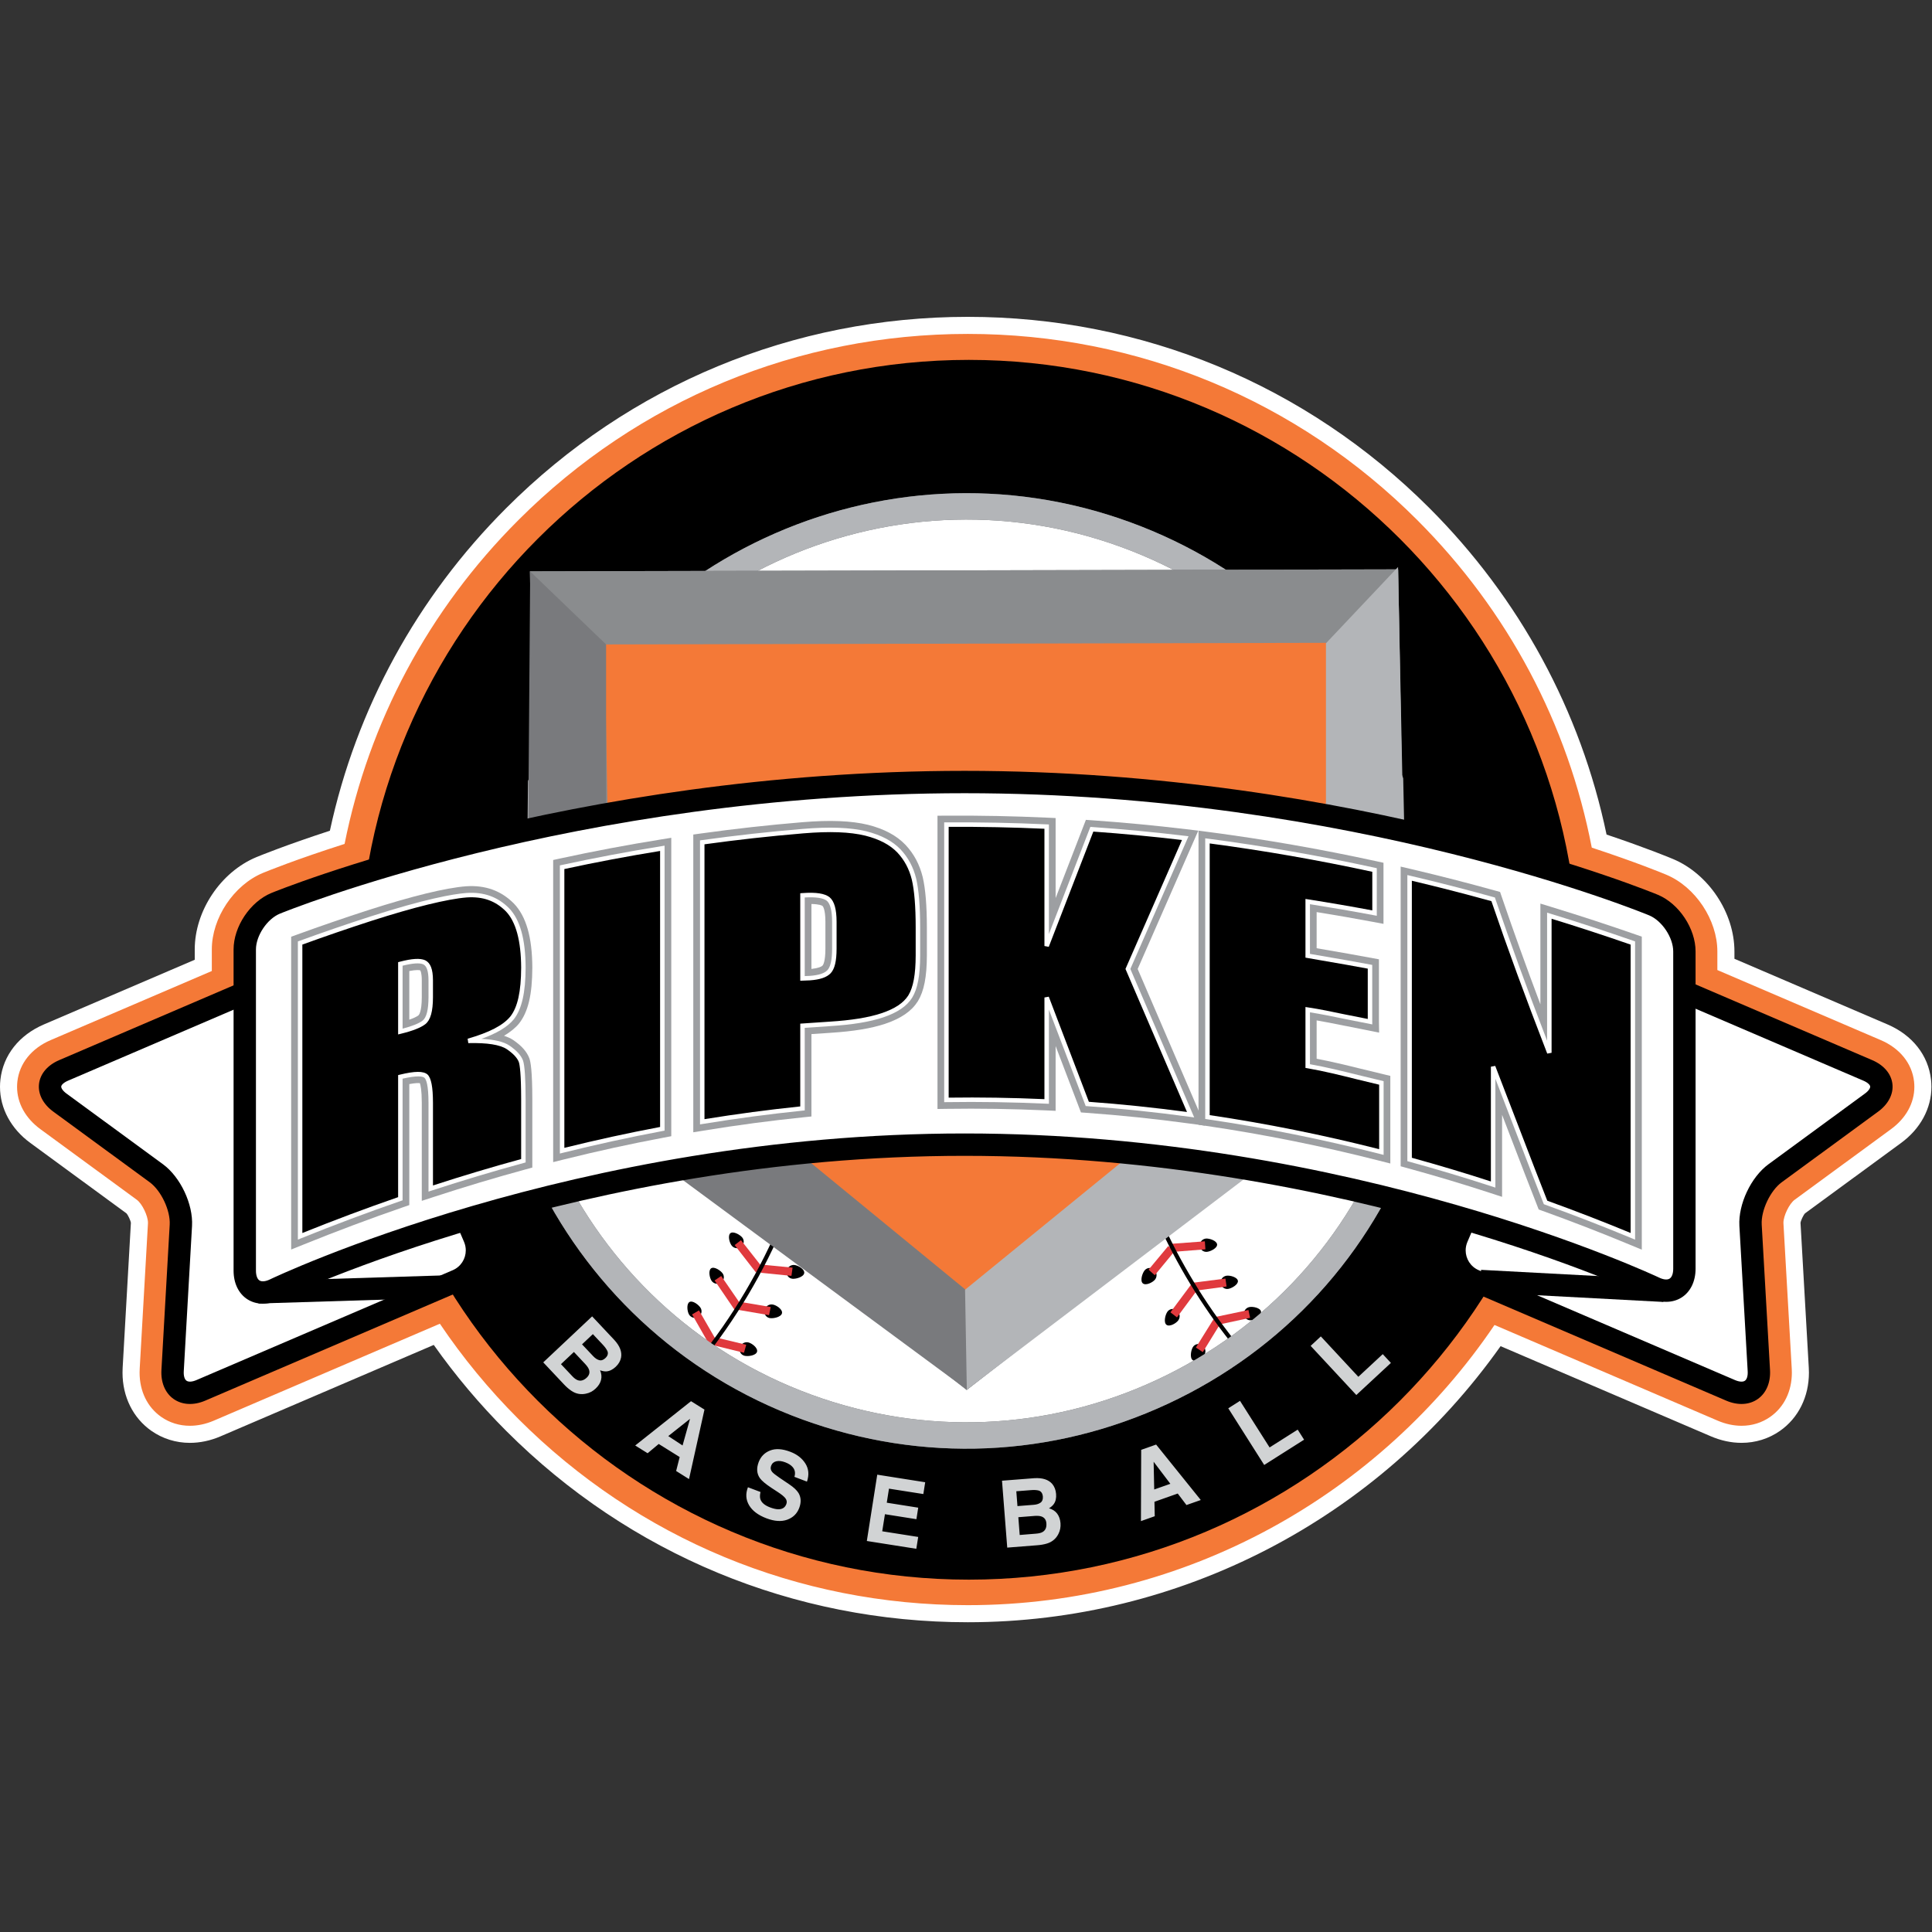 <?xml version="1.0" encoding="UTF-8"?>
<svg width="250px" height="250px" viewBox="0 0 250 250" version="1.1" xmlns="http://www.w3.org/2000/svg" xmlns:xlink="http://www.w3.org/1999/xlink">
    <rect x="0" y="0" width="250" height="250" fill="#333333" stroke="none"/>
    <!-- Generator: Sketch 57.1 (83088) - https://sketch.com -->
    <title>ripken_baseball_logo</title>
    <desc>Created with Sketch.</desc>
    <g id="ripken_baseball_logo" stroke="none" stroke-width="1" fill="none" fill-rule="evenodd">
        <g>
            <rect id="Rectangle" x="0" y="0" width="250" height="250"></rect>
            <path d="M125.236,208.812 C102.975,208.812 82.044,200.14 66.298,184.392 C62.69,180.784 59.403,176.841 56.519,172.663 L28.093,184.85 C26.929,185.348 25.744,185.6 24.57,185.6 C22.989,185.6 21.484,185.131 20.219,184.244 C18.147,182.786 16.959,180.373 16.959,177.621 C16.959,177.436 16.964,177.248 16.974,177.058 L18.043,158.245 C18.043,157.642 17.423,156.416 17.057,156.147 L4.583,147.011 C2.34,145.37 1.105,143.107 1.105,140.637 C1.105,140.373 1.12,140.098 1.152,139.821 C1.462,137.075 3.27,134.799 6.112,133.578 L26.304,124.92 L26.304,122.862 C26.304,118.361 29.441,113.663 33.602,111.934 C33.998,111.769 37.545,110.315 43.636,108.35 C46.92,92.521 54.747,78.069 66.298,66.519 C82.038,50.775 102.969,42.105 125.236,42.105 C147.5,42.105 168.432,50.775 184.177,66.518 C195.849,78.191 203.709,92.812 206.934,108.837 C212.492,110.686 215.71,112.026 216.07,112.178 C220.209,113.922 223.33,118.624 223.33,123.114 L223.33,124.795 C228.344,126.945 243.815,133.579 243.815,133.579 C246.657,134.8 248.465,137.076 248.776,139.824 C248.806,140.096 248.821,140.369 248.821,140.638 C248.821,143.071 247.553,145.394 245.342,147.01 L232.874,156.146 C232.505,156.416 231.88,157.64 231.88,158.221 L231.881,158.257 L232.954,177.05 C232.965,177.237 232.971,177.427 232.971,177.616 C232.971,180.373 231.78,182.788 229.705,184.244 C228.442,185.13 226.938,185.599 225.358,185.599 C224.184,185.599 222.998,185.347 221.834,184.849 L193.786,172.824 C178.162,195.376 152.605,208.812 125.236,208.812 L125.236,208.812 Z" id="Path" fill="#F47937" fill-rule="nonzero"></path>
            <path d="M125.236,43.209 C147.206,43.209 167.86,51.765 183.396,67.3 C195.141,79.045 202.892,93.722 205.975,109.683 C211.793,111.598 215.19,113.006 215.641,113.196 C219.396,114.779 222.225,119.043 222.225,123.114 L222.225,125.523 C226.327,127.282 243.38,134.594 243.38,134.594 C245.847,135.654 247.413,137.607 247.678,139.949 C247.704,140.179 247.717,140.409 247.717,140.638 C247.717,142.727 246.638,144.695 244.69,146.118 L232.221,155.254 C231.532,155.759 230.775,157.332 230.775,158.221 C230.775,158.247 230.777,158.276 230.777,158.301 L231.851,177.113 C231.861,177.282 231.866,177.45 231.866,177.616 C231.866,180.016 230.863,182.083 229.07,183.339 C227.977,184.107 226.701,184.495 225.359,184.495 C224.349,184.495 223.302,184.275 222.268,183.833 L193.388,171.451 C178.59,193.311 153.563,207.707 125.236,207.707 C103.27,207.707 82.616,199.15 67.079,183.611 C63.263,179.795 59.87,175.668 56.92,171.289 C48.144,175.052 27.66,183.833 27.658,183.835 C26.625,184.276 25.579,184.495 24.57,184.495 C23.227,184.495 21.948,184.107 20.853,183.339 C19.063,182.08 18.063,180.015 18.063,177.621 C18.063,177.455 18.068,177.286 18.077,177.115 L19.146,158.307 C19.148,158.28 19.148,158.254 19.148,158.226 C19.148,157.332 18.394,155.759 17.711,155.257 L5.236,146.12 C3.285,144.693 2.209,142.725 2.209,140.637 C2.209,140.408 2.223,140.177 2.249,139.945 C2.514,137.604 4.08,135.654 6.548,134.592 C6.548,134.592 23.317,127.402 27.409,125.648 L27.409,122.862 C27.409,118.781 30.253,114.522 34.026,112.954 C34.499,112.758 38.221,111.237 44.589,109.204 C47.733,93.429 55.45,78.929 67.079,67.3 C82.61,51.765 103.265,43.209 125.236,43.209 L125.236,43.209 Z M125.236,41 C102.674,41 81.465,49.785 65.516,65.738 C53.966,77.288 46.09,91.703 42.687,107.496 C36.931,109.373 33.567,110.753 33.179,110.913 C28.555,112.836 25.199,117.861 25.199,122.862 L25.199,124.192 C19.652,126.57 5.677,132.562 5.677,132.562 C2.459,133.945 0.41,136.546 0.054,139.697 C0.018,140.009 0,140.323 0,140.637 C0,143.427 1.433,146.076 3.932,147.903 L16.36,157.006 C16.573,157.238 16.899,157.932 16.937,158.239 L15.871,176.99 C15.86,177.208 15.854,177.417 15.854,177.621 C15.854,180.738 17.213,183.48 19.583,185.146 C21.037,186.166 22.761,186.705 24.57,186.705 C25.895,186.705 27.226,186.422 28.527,185.866 L28.697,185.793 L28.699,185.792 C30.522,185.01 46.911,177.984 55.929,174.118 L56.128,174.032 C58.923,177.99 62.075,181.731 65.517,185.173 C81.471,201.129 102.68,209.917 125.236,209.917 C152.669,209.917 178.302,196.598 194.176,174.193 L221.398,185.863 C222.702,186.421 224.034,186.704 225.359,186.704 C227.167,186.704 228.89,186.166 230.34,185.147 C232.713,183.484 234.075,180.738 234.075,177.616 C234.075,177.406 234.069,177.192 234.056,176.98 L232.986,158.235 C233.026,157.927 233.354,157.236 233.567,157.007 L245.996,147.9 C248.492,146.076 249.926,143.428 249.926,140.638 C249.926,140.326 249.908,140.011 249.874,139.702 C249.516,136.547 247.468,133.946 244.252,132.564 C244.251,132.564 230.024,126.464 224.435,124.066 L224.435,123.114 C224.435,118.126 221.097,113.098 216.499,111.16 C216.148,111.012 213.113,109.748 207.888,107.991 C204.543,91.998 196.632,77.411 184.958,65.737 C169.005,49.785 147.795,41 125.236,41 Z" id="Shape" fill="#FFFFFF" fill-rule="nonzero"></path>
            <path d="M241.695,138.512 L217.959,128.333 L217.959,123.114 C217.959,120.739 216.17,118.047 213.984,117.125 C213.984,117.125 176.133,101.195 124.816,101.195 C73.501,101.195 35.66,116.893 35.66,116.893 C33.468,117.804 31.672,120.49 31.672,122.862 L31.672,128.458 L8.228,138.512 C6.089,139.431 5.878,141.306 7.754,142.679 L20.23,151.817 C22.104,153.196 23.534,156.221 23.403,158.544 L22.333,177.357 C22.199,179.679 23.843,180.829 25.981,179.914 L59.157,165.691 C61.295,164.773 62.292,162.272 61.378,160.132 L60.351,157.744 C76.403,152.975 99.068,148.117 124.816,148.117 C150.733,148.117 173.523,152.975 189.589,157.715 L188.551,160.132 C187.637,162.272 188.631,164.773 190.772,165.691 L223.948,179.914 C226.086,180.829 227.726,179.679 227.595,177.357 L226.519,158.544 C226.389,156.221 227.819,153.196 229.697,151.817 L242.17,142.679 C244.052,141.307 243.835,139.431 241.696,138.512 L241.695,138.512 Z" id="Path" fill="#F47937" fill-rule="nonzero"></path>
            <path d="M125.365,46.569 C81.85,46.569 46.448,81.972 46.448,125.489 C46.448,169.004 81.85,204.406 125.365,204.406 C168.88,204.406 204.282,169.004 204.282,125.489 C204.282,81.972 168.88,46.569 125.365,46.569 Z" id="Path" fill="#000000" fill-rule="nonzero"></path>
            <path d="M145.616,69.161 C176.8,80.532 192.862,115.025 181.488,146.209 C170.119,177.396 135.625,193.456 104.445,182.086 C73.256,170.715 57.194,136.222 68.564,105.038 C79.934,73.854 114.434,57.795 145.616,69.161 L145.616,69.161 Z" id="Path" fill="#FFFFFF" fill-rule="nonzero"></path>
            <path d="M66.961,104.455 C55.289,136.471 71.843,172.014 103.861,183.689 C119.369,189.344 136.15,188.621 151.116,181.653 C166.08,174.686 177.436,162.305 183.09,146.794 C188.747,131.284 188.025,114.501 181.058,99.537 C174.09,84.572 161.712,73.214 146.199,67.56 C114.181,55.887 78.635,72.438 66.961,104.455 L66.961,104.455 Z M105.029,180.485 C74.776,169.455 59.138,135.871 70.166,105.622 C81.196,75.373 114.779,59.736 145.032,70.764 C159.688,76.107 171.382,86.836 177.966,100.976 C181.616,108.817 183.452,117.184 183.452,125.582 C183.452,132.33 182.266,139.097 179.885,145.625 C174.542,160.281 163.814,171.977 149.675,178.561 C135.536,185.144 119.682,185.827 105.029,180.485 Z" id="Shape" fill="#6B6C6F" fill-rule="nonzero"></path>
            <path d="M156.175,161.988 C155.701,162.033 155.29,161.682 155.254,161.202 C155.223,160.727 155.578,160.31 156.053,160.268 C156.534,160.231 157.463,160.566 157.493,161.036 C157.522,161.503 156.652,161.942 156.175,161.988 Z" id="Path" fill="#000000" fill-rule="nonzero"></path>
            <polygon id="Path" fill="#E03A3E" fill-rule="nonzero" points="151.364 160.962 151.447 162.016 155.979 161.662 155.908 160.627"></polygon>
            <path d="M148.116,164.383 C148.424,164.008 148.971,163.969 149.341,164.302 C149.714,164.629 149.766,165.199 149.458,165.578 C149.153,165.959 148.249,166.396 147.874,166.061 C147.503,165.726 147.808,164.76 148.116,164.383 Z" id="Path" fill="#000000" fill-rule="nonzero"></path>
            <polygon id="Path" fill="#E03A3E" fill-rule="nonzero" points="151.974 161.926 151.176 161.228 148.625 164.298 149.427 165.012"></polygon>
            <path d="M158.937,166.781 C158.469,166.863 158.029,166.534 157.96,166.065 C157.892,165.592 158.223,165.155 158.697,165.079 C159.17,165.004 160.118,165.271 160.183,165.74 C160.246,166.208 159.405,166.704 158.937,166.781 L158.937,166.781 Z" id="Path" fill="#000000" fill-rule="nonzero"></path>
            <polygon id="Path" fill="#E03A3E" fill-rule="nonzero" points="154.092 166.018 154.248 167.067 158.719 166.471 158.572 165.447"></polygon>
            <path d="M151.062,169.736 C151.342,169.337 151.889,169.264 152.283,169.566 C152.675,169.866 152.765,170.436 152.484,170.834 C152.208,171.238 151.338,171.734 150.936,171.425 C150.546,171.121 150.781,170.133 151.062,169.736 Z" id="Path" fill="#000000" fill-rule="nonzero"></path>
            <polygon id="Path" fill="#E03A3E" fill-rule="nonzero" points="154.941 166.896 154.099 166.258 151.451 169.813 152.3 170.468"></polygon>
            <path d="M162.001,170.824 C161.54,170.934 161.081,170.643 160.979,170.178 C160.88,169.709 161.181,169.245 161.644,169.139 C162.116,169.033 163.082,169.236 163.17,169.697 C163.269,170.16 162.468,170.715 162.001,170.824 L162.001,170.824 Z" id="Path" fill="#000000" fill-rule="nonzero"></path>
            <polygon id="Path" fill="#E03A3E" fill-rule="nonzero" points="157.21 170.427 157.441 171.458 161.763 170.528 161.549 169.516"></polygon>
            <path d="M154.353,174.319 C154.607,173.901 155.148,173.792 155.564,174.068 C155.973,174.337 156.103,174.895 155.852,175.316 C155.6,175.735 154.764,176.297 154.352,176.015 C153.933,175.735 154.103,174.739 154.353,174.319 Z" id="Path" fill="#000000" fill-rule="nonzero"></path>
            <polygon id="Path" fill="#E03A3E" fill-rule="nonzero" points="157.92 171.271 157.037 170.692 154.745 174.372 155.644 174.965"></polygon>
            <path d="M150.228,159.073 C152.85,164.661 156.12,169.864 159.948,174.54 L160.361,174.203 C156.561,169.561 153.316,164.394 150.711,158.846 L150.228,159.073 Z M90.657,169.241 C90.902,169.646 90.769,170.177 90.357,170.412 C89.942,170.656 89.409,170.514 89.162,170.101 C88.917,169.691 88.813,168.711 89.22,168.478 C89.632,168.245 90.409,168.837 90.657,169.241 L90.657,169.241 Z" id="Shape" fill="#000000" fill-rule="nonzero"></path>
            <polygon id="Path" fill="#E03A3E" fill-rule="nonzero" points="91.749 173.926 92.655 173.388 90.449 169.564 89.553 170.085"></polygon>
            <path d="M96.346,175.436 C95.872,175.327 95.599,174.849 95.731,174.367 C95.861,173.892 96.359,173.599 96.831,173.706 C97.306,173.814 98.099,174.435 97.96,174.917 C97.825,175.399 96.818,175.551 96.346,175.436 L96.346,175.436 Z" id="Path" fill="#000000" fill-rule="nonzero"></path>
            <polygon id="Path" fill="#E03A3E" fill-rule="nonzero" points="92.675 173.079 92.397 174.097 96.271 175.049 96.562 174.012"></polygon>
            <path d="M93.511,164.781 C93.785,165.165 93.689,165.703 93.289,165.968 C92.896,166.239 92.354,166.133 92.082,165.742 C91.809,165.349 91.632,164.378 92.025,164.118 C92.419,163.855 93.235,164.393 93.511,164.78 L93.511,164.781 Z" id="Path" fill="#000000" fill-rule="nonzero"></path>
            <polygon id="Path" fill="#E03A3E" fill-rule="nonzero" points="95.086 169.535 95.957 168.938 93.324 165.112 92.468 165.691"></polygon>
            <path d="M99.615,170.561 C99.136,170.484 98.829,170.026 98.928,169.541 C99.025,169.054 99.497,168.724 99.978,168.803 C100.461,168.874 101.293,169.44 101.189,169.928 C101.086,170.424 100.098,170.638 99.615,170.561 L99.615,170.561 Z" id="Path" fill="#000000" fill-rule="nonzero"></path>
            <polygon id="Path" fill="#E03A3E" fill-rule="nonzero" points="95.787 168.465 95.584 169.506 99.515 170.181 99.734 169.128"></polygon>
            <path d="M96.044,160.128 C96.346,160.495 96.287,161.037 95.913,161.332 C95.53,161.626 94.986,161.56 94.689,161.19 C94.385,160.816 94.146,159.859 94.517,159.571 C94.89,159.286 95.743,159.762 96.044,160.128 L96.044,160.128 Z" id="Path" fill="#000000" fill-rule="nonzero"></path>
            <polygon id="Path" fill="#E03A3E" fill-rule="nonzero" points="97.811 164.649 98.64 163.988 95.883 160.477 95.065 161.114"></polygon>
            <path d="M102.54,165.47 C102.058,165.427 101.721,164.991 101.785,164.497 C101.85,164.01 102.293,163.646 102.777,163.687 C103.267,163.729 104.134,164.236 104.067,164.732 C104,165.226 103.024,165.518 102.54,165.47 Z" id="Path" fill="#000000" fill-rule="nonzero"></path>
            <polygon id="Path" fill="#E03A3E" fill-rule="nonzero" points="98.576 163.646 98.441 164.7 102.413 165.097 102.559 164.03"></polygon>
            <path d="M90.36,175.893 L90.775,176.228 C95.21,170.75 98.864,164.594 101.631,157.93 L101.138,157.725 C98.389,164.341 94.763,170.454 90.36,175.893 Z" id="Path" fill="#000000" fill-rule="nonzero"></path>
            <path d="M66.961,104.455 C55.289,136.471 71.843,172.014 103.861,183.689 C119.369,189.344 136.15,188.621 151.116,181.653 C166.08,174.686 177.436,162.305 183.09,146.794 C188.747,131.284 188.025,114.501 181.058,99.537 C174.09,84.572 161.712,73.214 146.199,67.56 C114.181,55.887 78.635,72.438 66.961,104.455 L66.961,104.455 Z M105.029,180.485 C74.776,169.455 59.138,135.871 70.166,105.622 C81.196,75.373 114.779,59.736 145.032,70.764 C159.688,76.107 171.382,86.836 177.966,100.976 C181.616,108.817 183.452,117.184 183.452,125.582 C183.452,132.33 182.266,139.097 179.885,145.625 C174.542,160.281 163.814,171.977 149.675,178.561 C135.536,185.144 119.682,185.827 105.029,180.485 Z" id="Shape" fill="#B3B5B8" fill-rule="nonzero"></path>
            <polygon id="Path" fill="#F47937" fill-rule="nonzero" points="125.119 173.832 177.235 133.356 176.261 78.427 73.401 78.659 74.38 133.588"></polygon>
            <path d="M176.249,73.684 L68.571,73.927 L69.679,135.912 L125.089,179.863 L182.019,135.645 L180.92,73.673 L176.249,73.684 L176.249,73.684 Z M171.6,83.182 C171.733,90.632 172.379,127.106 172.449,131.067 C169.167,133.615 130.187,163.89 125.151,167.802 C120.157,163.843 82.161,133.704 79.084,131.264 C79.018,127.519 78.367,91.053 78.232,83.392 C86.569,83.373 163.506,83.2 171.6,83.182 Z" id="Shape" fill="#797A7D" fill-rule="nonzero"></path>
            <polygon id="Path" fill="#F47937" fill-rule="nonzero" points="125.119 173.832 177.235 133.356 176.261 78.427 73.401 78.659 74.38 133.588"></polygon>
            <path d="M176.249,73.684 L68.571,73.927 L69.679,135.912 L125.089,179.863 L182.019,135.645 L180.92,73.673 L176.249,73.684 L176.249,73.684 Z M171.6,83.182 C171.733,90.632 172.379,127.106 172.449,131.067 C169.167,133.615 130.187,163.89 125.151,167.802 C120.157,163.843 82.161,133.704 79.084,131.264 C79.018,127.519 78.367,91.053 78.232,83.392 C86.569,83.373 163.506,83.2 171.6,83.182 Z" id="Shape" fill="#8A8C8E" fill-rule="nonzero"></path>
            <polygon id="Path" fill="#B3B5B8" fill-rule="nonzero" points="171.577 83.244 180.906 73.369 181.593 106.95 169.217 146.324 125.106 179.824 124.154 167.481 158.524 139.453 171.577 103.875"></polygon>
            <polygon id="Path" fill="#797A7D" fill-rule="nonzero" points="78.429 83.387 68.607 73.947 68.352 107.052 79.721 146.324 125.106 179.824 124.879 166.834 91.478 139.453 78.429 103.875"></polygon>
            <path d="M61.378,160.132 C62.292,162.272 61.295,164.773 59.157,165.691 L25.981,179.915 C23.843,180.829 22.199,179.679 22.333,177.357 L23.403,158.544 C23.534,156.222 22.104,153.196 20.23,151.817 L7.754,142.68 C5.878,141.307 6.089,139.431 8.228,138.512 L41.407,124.287 C43.545,123.37 46.044,124.368 46.958,126.509 L61.378,160.132 L61.378,160.132 Z" id="Path" fill="#FFFFFF" fill-rule="nonzero"></path>
            <path d="M40.836,122.956 L7.657,137.181 C6.147,137.831 5.196,138.954 5.048,140.263 C4.9,141.57 5.574,142.876 6.899,143.847 L19.376,152.984 C20.853,154.071 22.061,156.632 21.959,158.464 L20.89,177.274 C20.796,178.89 21.373,180.261 22.472,181.033 C23.574,181.805 25.06,181.883 26.55,181.245 L59.727,167.021 C62.603,165.788 63.939,162.442 62.708,159.563 L48.288,125.939 C47.695,124.549 46.59,123.473 45.18,122.908 C43.769,122.343 42.225,122.361 40.836,122.956 L40.836,122.956 Z M24.135,178.664 C23.878,178.484 23.744,178.025 23.779,177.441 C23.779,177.438 24.849,158.627 24.849,158.627 C25.004,155.82 23.353,152.317 21.087,150.651 C21.084,150.65 8.609,141.511 8.609,141.511 C8.105,141.143 7.901,140.782 7.923,140.588 C7.945,140.394 8.224,140.089 8.8,139.841 L41.977,125.616 C42.657,125.325 43.411,125.318 44.104,125.595 C44.798,125.872 45.337,126.399 45.629,127.078 C45.629,127.079 60.037,160.679 60.048,160.702 C60.196,161.048 60.272,161.42 60.272,161.796 C60.272,162.879 59.641,163.91 58.586,164.362 L25.411,178.585 C24.871,178.816 24.394,178.846 24.135,178.664 L24.135,178.664 Z" id="Shape" fill="#000000" fill-rule="nonzero"></path>
            <path d="M188.551,160.132 C187.637,162.272 188.631,164.773 190.772,165.691 L223.949,179.915 C226.087,180.829 227.727,179.679 227.595,177.357 L226.52,158.544 C226.389,156.222 227.819,153.196 229.698,151.817 L242.171,142.68 C244.052,141.307 243.835,139.431 241.695,138.512 L208.523,124.287 C206.384,123.369 203.885,124.368 202.968,126.509 L188.551,160.132 L188.551,160.132 Z" id="Path" fill="#FFFFFF" fill-rule="nonzero"></path>
            <path d="M204.751,122.908 C203.339,123.473 202.234,124.548 201.638,125.939 L187.221,159.563 C185.989,162.444 187.327,165.79 190.203,167.022 L223.378,181.245 C224.868,181.883 226.355,181.806 227.453,181.034 C228.554,180.262 229.132,178.892 229.039,177.274 L227.965,158.463 C227.863,156.632 229.072,154.072 230.553,152.984 L243.026,143.847 C244.35,142.88 245.026,141.574 244.879,140.267 C244.73,138.957 243.78,137.833 242.267,137.183 C242.265,137.182 209.093,122.957 209.093,122.957 C207.703,122.361 206.162,122.343 204.751,122.908 L204.751,122.908 Z M204.299,127.079 C204.591,126.4 205.132,125.872 205.826,125.595 C206.519,125.318 207.272,125.325 207.953,125.616 L241.126,139.841 C241.702,140.089 241.981,140.395 242.002,140.589 C242.025,140.782 241.822,141.143 241.317,141.51 C241.316,141.512 228.843,150.65 228.843,150.65 C226.573,152.314 224.919,155.818 225.076,158.627 L226.15,177.438 C226.184,178.026 226.05,178.484 225.792,178.665 C225.535,178.846 225.058,178.816 224.517,178.585 L191.343,164.362 C190.288,163.91 189.656,162.881 189.656,161.797 C189.656,161.431 189.729,161.06 189.882,160.702 C189.882,160.7 204.299,127.079 204.299,127.079 Z" id="Shape" fill="#000000" fill-rule="nonzero"></path>
            <polygon id="Path" fill="#000000" fill-rule="nonzero" transform="translate(45.286, 166.859) rotate(-1.777) translate(-45.286, -166.859) " points="33.407 165.412 57.165 165.412 57.165 168.306 33.407 168.306"></polygon>
            <polygon id="Path" fill="#000000" fill-rule="nonzero" points="191.496 167.207 215.241 168.47 215.396 165.581 191.648 164.317"></polygon>
            <path d="M124.816,148.117 C74.249,148.117 35.555,166.861 35.555,166.861 C33.419,167.892 31.672,166.8 31.672,164.426 L31.672,122.862 C31.672,120.49 33.468,117.804 35.66,116.893 C35.66,116.893 73.501,101.195 124.816,101.195 C176.133,101.195 213.984,117.125 213.984,117.125 C216.171,118.047 217.959,120.739 217.959,123.115 L217.959,164.177 C217.959,166.551 216.208,167.652 214.071,166.629 C214.071,166.629 175.385,148.117 124.816,148.117 L124.816,148.117 Z" id="Path" fill="#FFFFFF" fill-rule="nonzero"></path>
            <path d="M35.106,115.557 C32.369,116.693 30.225,119.902 30.225,122.863 L30.225,164.426 C30.225,166.065 30.889,167.421 32.042,168.145 C33.197,168.87 34.707,168.877 36.185,168.164 C36.57,167.976 75.192,149.564 124.815,149.564 C174.446,149.564 213.063,167.75 213.445,167.934 C214.922,168.64 216.433,168.629 217.588,167.901 C218.743,167.173 219.406,165.815 219.406,164.177 L219.406,123.115 C219.406,120.158 217.272,116.941 214.546,115.792 C214.165,115.631 175.833,99.748 124.815,99.748 C73.802,99.748 35.485,115.398 35.106,115.557 Z M33.581,165.694 C33.291,165.514 33.119,165.04 33.119,164.426 L33.119,122.862 C33.119,121.079 34.565,118.913 36.214,118.229 C36.59,118.073 74.408,102.641 124.816,102.641 C175.22,102.641 213.048,118.3 213.424,118.458 C215.069,119.152 216.514,121.328 216.514,123.114 L216.514,164.177 C216.514,164.8 216.345,165.265 216.046,165.452 C215.75,165.639 215.257,165.592 214.695,165.323 C214.305,165.137 175.131,146.67 124.816,146.67 C74.502,146.67 35.315,165.369 34.926,165.557 C34.373,165.825 33.869,165.876 33.581,165.694 L33.581,165.694 Z" id="Shape" fill="#000000" fill-rule="nonzero"></path>
            <path d="M54.902,124.523 C55.462,124.799 55.733,125.55 55.738,126.845 L55.738,129.034 C55.733,130.805 55.444,131.83 54.867,132.291 C54.279,132.74 53.291,133.125 51.805,133.486 L51.805,124.728 C53.335,124.327 54.328,124.264 54.902,124.523 L54.902,124.523 Z M38.835,159.974 C43.222,158.203 47.42,156.629 51.805,155.113 L51.805,139.343 C53.627,138.901 54.689,138.883 55.117,139.248 C55.527,139.631 55.733,140.759 55.738,142.686 L55.738,153.793 C59.791,152.468 63.668,151.303 67.726,150.199 L67.726,142.28 C67.721,139.61 67.612,137.923 67.404,137.322 C67.173,136.721 66.643,136.141 65.746,135.526 C64.836,134.918 63.18,134.627 60.592,134.688 C63.448,133.863 65.273,132.927 66.27,131.708 C67.234,130.472 67.714,128.458 67.726,125.213 C67.714,121.667 67.039,119.16 65.673,117.729 C64.27,116.316 62.572,115.694 60.377,115.84 C58.186,116.009 54.185,116.888 48.001,118.876 C44.901,119.879 41.936,120.898 38.835,122.025 L38.835,159.974 L38.835,159.974 Z" id="Shape" fill="#BCBEC0" fill-rule="nonzero"></path>
            <path d="M51.511,123.607 L50.646,123.834 L50.646,134.959 L52.078,134.61 C53.739,134.206 54.849,133.762 55.571,133.211 C56.487,132.477 56.889,131.194 56.894,129.037 L56.894,126.845 C56.892,126.191 56.886,124.21 55.412,123.484 L55.376,123.467 C54.529,123.086 53.337,123.13 51.511,123.607 L51.511,123.607 Z M54.377,125.564 C54.412,125.614 54.577,125.886 54.579,126.849 L54.579,129.034 C54.576,130.986 54.188,131.353 54.145,131.388 C53.903,131.573 53.497,131.76 52.963,131.945 L52.963,125.651 C53.899,125.471 54.263,125.527 54.377,125.564 L54.377,125.564 Z" id="Shape" fill="#9D9FA2" fill-rule="nonzero"></path>
            <path d="M60.303,114.684 C57.668,114.888 53.296,115.956 47.646,117.773 C44.544,118.777 41.533,119.812 38.438,120.936 L37.677,121.214 L37.677,161.689 L39.267,161.048 C43.64,159.283 47.864,157.699 52.183,156.206 L52.963,155.938 L52.963,140.28 C53.766,140.132 54.164,140.139 54.333,140.161 C54.418,140.395 54.575,141.047 54.579,142.689 L54.579,155.389 L56.095,154.894 C60.147,153.569 64.052,152.4 68.029,151.315 L68.882,151.083 L68.882,142.28 C68.876,138.481 68.661,137.415 68.499,136.945 C68.165,136.07 67.503,135.326 66.399,134.571 C66.071,134.352 65.667,134.18 65.222,134.03 C66.018,133.55 66.681,133.033 67.165,132.439 C68.346,130.928 68.871,128.706 68.882,125.216 C68.869,121.294 68.092,118.586 66.509,116.929 C64.84,115.247 62.814,114.517 60.303,114.684 L60.303,114.684 Z M48.357,119.977 C55.644,117.633 59.073,117.101 60.468,116.994 C62.284,116.873 63.682,117.366 64.852,118.544 C65.972,119.72 66.556,121.97 66.569,125.218 C66.558,128.071 66.163,129.964 65.358,130.995 C64.563,131.968 62.892,132.819 60.271,133.576 L60.619,135.845 C63.431,135.78 64.608,136.158 65.101,136.488 C65.769,136.945 66.181,137.367 66.323,137.735 C66.351,137.823 66.562,138.617 66.569,142.283 L66.569,149.326 C63.349,150.216 60.152,151.175 56.894,152.219 L56.894,142.686 C56.889,140.293 56.603,139.054 55.907,138.403 C55.093,137.705 53.836,137.661 51.533,138.218 L50.646,138.433 L50.646,154.3 C47.091,155.542 43.573,156.861 39.991,158.282 L39.991,122.843 C42.793,121.834 45.541,120.888 48.357,119.977 L48.357,119.977 Z" id="Shape" fill="#9D9FA2" fill-rule="nonzero"></path>
            <path d="M85.706,109.768 L85.706,146.065 C81.317,146.891 77.123,147.806 72.737,148.898 L72.737,112.216 C77.123,111.266 81.317,110.476 85.706,109.768 L85.706,109.768 Z" id="Path" fill="#BCBEC0" fill-rule="nonzero"></path>
            <path d="M85.521,108.626 C81.094,109.339 76.832,110.144 72.491,111.085 L71.58,111.283 L71.58,150.379 L73.016,150.02 C77.336,148.946 81.557,148.023 85.921,147.202 L86.863,147.024 L86.863,108.41 L85.521,108.626 L85.521,108.626 Z M84.549,111.147 L84.549,145.119 C80.961,145.81 77.445,146.579 73.896,147.439 L73.896,113.163 C77.436,112.409 80.954,111.746 84.549,111.147 L84.549,111.147 Z" id="Shape" fill="#9D9FA2" fill-rule="nonzero"></path>
            <path d="M107.177,116.337 C107.703,116.786 107.962,117.756 107.964,119.272 L107.964,122.76 C107.962,124.312 107.739,125.24 107.284,125.731 C106.818,126.219 106.02,126.479 104.804,126.567 C104.531,126.584 104.218,126.597 103.843,126.605 L103.843,115.854 C105.562,115.729 106.629,115.897 107.177,116.337 L107.177,116.337 Z M90.87,145.155 C95.258,144.439 99.453,143.879 103.843,143.427 L103.843,132.73 C105.018,132.64 106.152,132.567 107.328,132.494 C110.192,132.314 112.401,131.969 114.181,131.379 C115.95,130.777 117.113,130.013 117.791,128.947 C118.445,127.868 118.772,126.23 118.78,123.628 L118.78,120.009 C118.777,117.275 118.605,115.186 118.271,113.755 C117.918,112.333 117.287,111.143 116.32,110.111 C115.34,109.089 113.965,108.342 112.04,107.853 C110.113,107.383 107.491,107.248 103.913,107.548 C99.499,107.916 95.28,108.384 90.869,108.997 C90.87,125.818 90.87,137.679 90.87,145.155 L90.87,145.155 Z" id="Shape" fill="#BCBEC0" fill-rule="nonzero"></path>
            <path d="M103.759,114.7 L102.685,114.778 L102.685,127.813 L104.878,127.722 C106.422,127.61 107.45,127.232 108.12,126.533 C108.816,125.781 109.118,124.623 109.122,122.763 L109.122,119.272 C109.118,117.362 108.74,116.149 107.929,115.457 L107.902,115.436 C107.085,114.777 105.808,114.55 103.759,114.7 Z M105,116.977 C106.014,116.995 106.354,117.169 106.433,117.229 C106.47,117.262 106.804,117.617 106.807,119.274 L106.807,122.76 C106.804,124.417 106.521,124.852 106.435,124.946 C106.297,125.089 105.899,125.281 105,125.38 C105,123.681 105,118.551 105,116.977 L105,116.977 Z" id="Shape" fill="#9D9FA2" fill-rule="nonzero"></path>
            <path d="M103.816,106.394 C99.383,106.764 95.093,107.24 90.711,107.85 L89.711,107.989 L89.711,146.517 L91.058,146.298 C95.418,145.586 99.639,145.023 103.961,144.578 L105,144.472 L105,133.812 C106.023,133.743 107.401,133.65 107.401,133.65 C110.446,133.457 112.716,133.085 114.545,132.477 C116.612,131.775 117.951,130.85 118.767,129.567 C119.572,128.244 119.928,126.418 119.938,123.632 L119.938,120.009 C119.936,117.204 119.754,115.011 119.398,113.491 C118.991,111.85 118.264,110.49 117.167,109.319 C116.002,108.107 114.422,107.264 112.328,106.732 C110.167,106.205 107.388,106.096 103.816,106.394 L103.816,106.394 Z M104.01,108.701 C107.282,108.427 109.892,108.52 111.767,108.977 C113.42,109.398 114.64,110.032 115.488,110.912 C116.295,111.775 116.841,112.801 117.146,114.033 C117.459,115.367 117.62,117.383 117.623,120.009 L117.623,123.627 C117.616,125.934 117.355,127.435 116.801,128.345 C116.295,129.139 115.34,129.761 113.808,130.282 C112.181,130.822 110.096,131.16 107.256,131.338 L102.675,131.648 L102.686,132.729 L102.686,142.398 C99.126,142.781 95.61,143.25 92.028,143.813 L92.028,110.018 C96.022,109.48 99.956,109.04 104.01,108.701 L104.01,108.701 Z" id="Shape" fill="#9D9FA2" fill-rule="nonzero"></path>
            <path d="M122.468,106.703 C126.855,106.677 131.048,106.758 135.44,106.962 L135.44,122.414 L141.285,107.304 C145.378,107.59 149.285,107.963 153.372,108.45 L145.951,125.382 L154.062,144.239 C149.54,143.624 145.219,143.171 140.693,142.847 L135.44,129.074 L135.44,142.529 C131.051,142.331 126.854,142.26 122.467,142.327 L122.467,106.703 L122.468,106.703 Z" id="Path" fill="#BCBEC0" fill-rule="nonzero"></path>
            <path d="M122.46,105.546 L121.31,105.553 L121.31,143.502 L122.486,143.484 C126.746,143.42 130.967,143.487 135.386,143.685 L136.597,143.741 L136.597,135.356 C137.689,138.22 138.782,141.084 139.875,143.948 L140.61,144.002 C145.049,144.32 149.4,144.772 153.906,145.384 L155.933,145.66 C155.933,145.66 147.591,126.264 147.214,125.385 C147.596,124.513 155.059,107.485 155.059,107.485 L153.51,107.3 C149.385,106.808 145.414,106.432 141.365,106.148 L140.514,106.089 C140.514,106.089 138.303,111.806 136.597,116.213 L136.597,105.856 L135.493,105.804 C131.14,105.604 126.877,105.52 122.459,105.546 L122.46,105.546 Z M134.282,108.079 L134.282,122.414 L136.519,122.831 C136.519,122.831 141.495,109.973 142.052,108.528 C145.254,108.763 148.436,109.065 151.679,109.433 C150.616,111.853 144.689,125.375 144.689,125.375 C144.689,125.375 150.911,139.844 152.203,142.848 C148.613,142.394 145.079,142.025 141.517,141.758 C141.049,140.533 136.52,128.661 136.52,128.661 L134.281,129.074 L134.281,141.331 C130.658,141.186 127.142,141.127 123.624,141.16 L123.624,107.857 C127.22,107.852 130.73,107.931 134.282,108.079 L134.282,108.079 Z" id="Shape" fill="#9D9FA2" fill-rule="nonzero"></path>
            <path d="M177.866,118.153 C174.942,117.6 172.144,117.123 169.217,116.662 L169.217,123.676 C171.945,124.073 174.547,124.628 177.278,125.1 L177.278,132.205 C174.547,131.727 171.945,131.051 169.217,130.644 L169.217,137.945 C172.44,138.499 175.77,139.453 178.751,140.13 L178.751,149.068 C171.138,147.13 163.859,145.665 156.245,144.543 L156.245,108.807 C163.561,109.768 170.551,110.986 177.866,112.576 L177.866,118.153 L177.866,118.153 Z" id="Path" fill="#BCBEC0" fill-rule="nonzero"></path>
            <path d="M155.087,108.807 L155.087,145.542 L156.076,145.688 C163.606,146.799 170.93,148.271 178.464,150.19 L179.907,150.557 L179.907,139.22 L175.917,138.254 C174.104,137.803 172.237,137.359 170.373,137.001 L170.373,132.041 C171.442,132.234 172.515,132.426 173.55,132.644 L178.458,133.62 L178.434,132.205 L178.434,124.134 L174.483,123.414 C174.483,123.414 171.66,122.924 170.373,122.702 L170.373,118.024 C172.897,118.432 175.268,118.839 177.651,119.289 L179.023,119.547 L179.023,111.642 L178.111,111.444 C170.818,109.858 163.714,108.62 156.395,107.659 L155.086,107.487 L155.086,108.807 L155.087,108.807 L155.087,108.807 Z M157.402,110.14 C163.889,111.025 170.235,112.134 176.709,113.518 L176.709,116.766 C174.342,116.333 171.987,115.924 169.397,115.518 L168.059,115.308 L168.059,124.65 L174.058,125.69 C174.058,125.69 175.226,125.903 176.119,126.066 L176.119,130.795 C175.12,130.597 174.029,130.38 174.029,130.38 C172.525,130.063 170.971,129.736 169.389,129.498 L168.059,129.299 L168.059,138.92 L169.021,139.086 C171.117,139.447 173.274,139.981 175.358,140.501 C175.358,140.501 176.677,140.82 177.592,141.041 L177.592,147.597 C170.818,145.917 164.18,144.586 157.402,143.555 L157.402,110.14 L157.402,110.14 Z" id="Shape" fill="#9D9FA2" fill-rule="nonzero"></path>
            <path d="M211.29,122.024 L211.29,159.974 C207.468,158.388 203.815,156.974 199.993,155.596 C197.696,149.686 195.507,144.157 193.211,138.028 L193.211,153.275 C189.555,152.081 186.06,151.037 182.401,150.033 L182.401,113.598 C186.057,114.458 189.555,115.356 193.211,116.37 C195.669,123.575 198.019,129.865 200.483,136.232 L200.483,118.489 C204.137,119.609 207.634,120.75 211.29,122.024 Z" id="Path" fill="#BCBEC0" fill-rule="nonzero"></path>
            <path d="M181.244,113.599 L181.244,150.916 L182.097,151.15 C185.774,152.159 189.292,153.214 192.852,154.375 L194.369,154.871 L194.369,144.258 C195.808,147.998 197.298,151.873 197.298,151.873 L199.106,156.506 L199.601,156.687 C203.384,158.048 207.134,159.501 210.847,161.044 L212.448,161.707 L212.448,121.202 L211.672,120.931 C208.112,119.691 204.565,118.53 200.822,117.383 L199.326,116.924 L199.326,129.957 C197.455,124.989 195.876,120.592 194.306,115.996 L194.109,115.418 L193.52,115.255 C189.851,114.238 186.301,113.327 182.667,112.471 L181.244,112.137 L181.244,113.599 L181.244,113.599 Z M183.558,115.075 C186.475,115.778 189.368,116.519 192.317,117.33 C194.418,123.46 196.553,129.28 199.404,136.649 L201.641,136.232 L201.641,120.07 C204.534,120.973 207.345,121.891 210.133,122.855 L210.133,158.262 C207.069,157.015 204.019,155.83 200.883,154.694 C200.408,153.472 199.932,152.251 199.456,151.03 L194.294,137.623 L192.054,138.028 L192.054,151.699 C189.251,150.806 186.443,149.964 183.558,149.161 C183.558,147.568 183.558,117.725 183.558,115.075 L183.558,115.075 Z" id="Shape" fill="#9D9FA2" fill-rule="nonzero"></path>
            <path d="M54.902,124.523 C55.462,124.799 55.733,125.55 55.738,126.845 L55.738,129.034 C55.733,130.805 55.444,131.83 54.867,132.291 C54.279,132.74 53.291,133.125 51.805,133.486 L51.805,124.728 C53.335,124.327 54.328,124.264 54.902,124.523 L54.902,124.523 Z M38.835,159.974 C43.222,158.203 47.42,156.629 51.805,155.113 L51.805,139.343 C53.627,138.901 54.689,138.883 55.117,139.248 C55.527,139.631 55.733,140.759 55.738,142.686 L55.738,153.793 C59.791,152.468 63.668,151.303 67.726,150.199 L67.726,142.28 C67.721,139.61 67.612,137.923 67.404,137.322 C67.173,136.721 66.643,136.141 65.746,135.526 C64.836,134.918 63.18,134.627 60.592,134.688 C63.448,133.863 65.273,132.927 66.27,131.708 C67.234,130.472 67.714,128.458 67.726,125.213 C67.714,121.667 67.039,119.16 65.673,117.729 C64.27,116.316 62.572,115.694 60.377,115.84 C58.186,116.009 54.185,116.888 48.001,118.876 C44.901,119.879 41.936,120.898 38.835,122.025 L38.835,159.974 L38.835,159.974 Z" id="Shape" fill="#000000" fill-rule="nonzero"></path>
            <path d="M51.732,124.448 L51.517,124.505 L51.517,133.854 L51.873,133.767 C53.413,133.393 54.421,132.996 55.044,132.521 C55.711,131.987 56.022,130.881 56.025,129.036 L56.025,126.845 C56.022,125.416 55.704,124.596 55.027,124.263 L55.02,124.259 C54.375,123.969 53.329,124.028 51.732,124.448 L51.732,124.448 Z M54.776,124.786 C55.223,125.009 55.444,125.683 55.448,126.846 L55.448,129.034 C55.444,130.667 55.194,131.658 54.688,132.066 C54.192,132.442 53.327,132.786 52.095,133.108 L52.095,124.961 C53.403,124.637 54.293,124.571 54.776,124.786 Z" id="Shape" fill="#FFFFFF" fill-rule="nonzero"></path>
            <path d="M60.359,115.55 C58.574,115.689 54.971,116.33 47.913,118.6 C44.835,119.595 41.776,120.646 38.736,121.753 L38.545,121.822 L38.545,160.404 L38.943,160.242 C43.33,158.472 47.567,156.884 51.9,155.387 L52.094,155.321 L52.094,139.579 C53.987,139.147 54.697,139.269 54.929,139.468 C55.157,139.682 55.442,140.423 55.448,142.686 L55.448,154.192 L55.826,154.068 C59.893,152.74 63.81,151.565 67.801,150.478 L68.015,150.419 L68.015,142.28 C68.01,139.563 67.896,137.864 67.677,137.229 C67.419,136.553 66.859,135.938 65.908,135.287 C65.162,134.787 63.954,134.512 62.3,134.429 C64.309,133.703 65.68,132.884 66.494,131.889 C67.521,130.573 68.003,128.454 68.015,125.213 C68,121.529 67.302,119.016 65.881,117.529 C64.412,116.047 62.607,115.4 60.359,115.55 L60.359,115.55 Z M48.091,119.15 C53.555,117.392 57.926,116.319 60.402,116.128 C62.495,115.988 64.108,116.562 65.468,117.933 C66.759,119.285 67.423,121.737 67.437,125.213 C67.427,128.316 66.982,130.323 66.043,131.529 C65.106,132.674 63.348,133.591 60.511,134.41 L60.599,134.978 C63.039,134.92 64.716,135.185 65.585,135.767 C66.418,136.339 66.927,136.882 67.134,137.427 C67.267,137.813 67.431,138.978 67.437,142.281 L67.437,149.981 C63.635,151.02 59.891,152.143 56.026,153.399 L56.026,142.686 C56.022,140.646 55.795,139.487 55.316,139.036 C54.782,138.58 53.682,138.59 51.737,139.062 L51.517,139.116 L51.517,154.911 C47.374,156.345 43.309,157.868 39.124,159.551 L39.124,122.229 C42.136,121.136 45.071,120.127 48.091,119.15 L48.091,119.15 Z" id="Shape" fill="#FFFFFF" fill-rule="nonzero"></path>
            <path d="M85.706,109.768 L85.706,146.065 C81.317,146.891 77.123,147.806 72.737,148.898 L72.737,112.216 C77.123,111.266 81.317,110.476 85.706,109.768 L85.706,109.768 Z" id="Path" fill="#000000" fill-rule="nonzero"></path>
            <path d="M85.66,109.483 C81.247,110.195 77.001,110.997 72.675,111.933 L72.448,111.982 L72.448,149.268 L72.808,149.178 C77.097,148.11 81.416,147.166 85.76,146.348 L85.996,146.304 L85.996,109.428 L85.66,109.483 L85.66,109.483 Z M85.417,110.113 L85.417,145.828 C81.231,146.621 77.168,147.509 73.027,148.532 L73.027,112.453 C77.15,111.562 81.213,110.796 85.417,110.113 L85.417,110.113 Z" id="Shape" fill="#FFFFFF" fill-rule="nonzero"></path>
            <path d="M107.177,116.337 C107.703,116.786 107.962,117.756 107.964,119.272 L107.964,122.76 C107.962,124.312 107.739,125.24 107.284,125.731 C106.818,126.219 106.02,126.479 104.804,126.567 C104.531,126.584 104.218,126.597 103.843,126.605 L103.843,115.854 C105.562,115.729 106.629,115.897 107.177,116.337 L107.177,116.337 Z M90.87,145.155 C95.258,144.439 99.453,143.879 103.843,143.427 L103.843,132.73 C105.018,132.64 106.152,132.567 107.328,132.494 C110.192,132.314 112.401,131.969 114.181,131.379 C115.95,130.777 117.113,130.013 117.791,128.947 C118.445,127.868 118.772,126.23 118.78,123.628 L118.78,120.009 C118.777,117.275 118.605,115.186 118.271,113.755 C117.918,112.333 117.287,111.143 116.32,110.111 C115.34,109.089 113.965,108.342 112.04,107.853 C110.113,107.383 107.491,107.248 103.913,107.548 C99.499,107.916 95.28,108.384 90.869,108.997 C90.87,125.818 90.87,137.679 90.87,145.155 L90.87,145.155 Z" id="Shape" fill="#000000" fill-rule="nonzero"></path>
            <path d="M103.822,115.566 L103.553,115.585 L103.553,126.908 L104.821,126.856 C106.132,126.76 106.979,126.467 107.493,125.931 C108.011,125.372 108.251,124.365 108.253,122.761 L108.253,119.272 C108.251,117.658 107.959,116.626 107.365,116.118 L107.358,116.112 C106.735,115.61 105.61,115.435 103.822,115.566 L103.822,115.566 Z M106.992,116.561 C107.443,116.949 107.673,117.861 107.675,119.272 L107.675,122.76 C107.673,124.191 107.475,125.097 107.073,125.535 C106.666,125.957 105.939,126.194 104.783,126.279 C104.782,126.279 104.41,126.294 104.132,126.304 L104.132,116.132 C105.561,116.053 106.532,116.192 106.992,116.561 L106.992,116.561 Z" id="Shape" fill="#FFFFFF" fill-rule="nonzero"></path>
            <path d="M103.89,107.26 C99.469,107.629 95.198,108.103 90.83,108.71 L90.582,108.745 L90.582,145.496 L90.917,145.441 C95.296,144.726 99.532,144.162 103.872,143.715 L104.132,143.688 L104.132,133.001 C104.588,132.97 107.346,132.784 107.346,132.784 C110.314,132.595 112.515,132.236 114.272,131.653 C116.135,131.02 117.33,130.209 118.034,129.101 C118.743,127.936 119.061,126.249 119.069,123.629 L119.069,120.009 C119.067,117.271 118.892,115.145 118.552,113.689 C118.186,112.206 117.524,110.972 116.533,109.912 C115.492,108.83 114.046,108.065 112.114,107.572 C110.055,107.071 107.365,106.969 103.89,107.26 L103.89,107.26 Z M103.937,107.836 C107.35,107.551 109.979,107.647 111.973,108.134 C113.796,108.597 115.151,109.311 116.113,110.31 C117.033,111.293 117.646,112.443 117.99,113.825 C118.32,115.234 118.489,117.317 118.489,120.009 L118.489,123.627 C118.482,126.103 118.181,127.745 117.542,128.796 C116.916,129.782 115.818,130.517 114.087,131.104 C112.38,131.671 110.226,132.021 107.31,132.205 L103.551,132.459 L103.553,132.73 L103.553,143.17 C99.405,143.602 95.341,144.144 91.159,144.819 L91.159,109.253 C95.429,108.663 99.613,108.197 103.937,107.836 L103.937,107.836 Z" id="Shape" fill="#FFFFFF" fill-rule="nonzero"></path>
            <path d="M122.468,106.703 C126.855,106.677 131.048,106.758 135.44,106.962 L135.44,122.414 L141.285,107.304 C145.378,107.59 149.285,107.963 153.372,108.45 L145.951,125.382 L154.062,144.239 C149.54,143.624 145.219,143.171 140.693,142.847 L135.44,129.074 L135.44,142.529 C131.051,142.331 126.854,142.26 122.467,142.327 L122.467,106.703 L122.468,106.703 Z" id="Path" fill="#000000" fill-rule="nonzero"></path>
            <path d="M122.466,106.414 L122.178,106.415 L122.178,142.621 L122.472,142.616 C126.75,142.552 130.989,142.618 135.426,142.818 L135.728,142.832 L135.728,130.645 C136.622,132.987 140.49,143.124 140.49,143.124 L140.672,143.136 C145.131,143.454 149.497,143.909 154.023,144.525 L154.529,144.594 L146.267,125.383 C146.366,125.154 153.794,108.21 153.794,108.21 L153.408,108.163 C149.296,107.673 145.339,107.297 141.306,107.015 L141.092,107 C141.092,107 136.643,118.499 135.728,120.865 L135.728,106.685 L135.454,106.673 C131.116,106.472 126.868,106.387 122.466,106.414 L122.466,106.414 Z M135.15,107.24 L135.15,122.414 L135.709,122.519 L141.477,107.608 C145.298,107.88 149.062,108.238 152.949,108.695 C152.646,109.388 145.636,125.38 145.636,125.38 C145.636,125.38 153.22,143.012 153.597,143.89 C149.305,143.317 145.136,142.881 140.9,142.574 C140.773,142.243 135.71,128.971 135.71,128.971 L135.15,129.074 L135.15,142.23 C130.913,142.044 126.85,141.979 122.757,142.035 L122.757,106.992 C126.951,106.971 131.013,107.055 135.15,107.24 L135.15,107.24 Z" id="Shape" fill="#FFFFFF" fill-rule="nonzero"></path>
            <path d="M177.866,118.153 C174.942,117.6 172.144,117.123 169.217,116.662 L169.217,123.676 C171.945,124.073 174.547,124.628 177.278,125.1 L177.278,132.205 C174.547,131.727 171.945,131.051 169.217,130.644 L169.217,137.945 C172.44,138.499 175.77,139.453 178.751,140.13 L178.751,149.068 C171.138,147.13 163.859,145.665 156.245,144.543 L156.245,108.807 C163.561,109.768 170.551,110.986 177.866,112.576 L177.866,118.153 L177.866,118.153 Z" id="Path" fill="#000000" fill-rule="nonzero"></path>
            <path d="M155.955,108.807 L155.955,144.792 L156.202,144.829 C163.762,145.943 171.115,147.422 178.679,149.348 L179.039,149.44 L179.039,139.903 L175.708,139.098 C173.677,138.591 171.577,138.076 169.507,137.709 L169.507,130.994 C170.934,131.219 172.357,131.506 173.732,131.796 L177.573,132.558 L177.566,132.205 L177.566,124.859 L174.324,124.267 C174.324,124.267 169.956,123.51 169.507,123.433 L169.507,117.002 C172.442,117.467 175.099,117.924 177.812,118.436 L178.155,118.501 L178.155,112.343 L177.929,112.292 C170.659,110.712 163.58,109.479 156.283,108.52 L155.955,108.477 L155.955,108.807 L155.955,108.807 L155.955,108.807 Z M156.534,109.141 C163.62,110.08 170.513,111.283 177.575,112.81 L177.575,117.806 C174.869,117.299 172.218,116.841 169.264,116.375 L168.927,116.323 L168.927,123.919 L174.217,124.837 C174.217,124.837 176.58,125.267 176.987,125.341 L176.987,131.853 L173.85,131.23 C172.359,130.915 170.817,130.59 169.259,130.358 L168.927,130.308 L168.927,138.189 L169.167,138.23 C171.295,138.595 173.467,139.135 175.569,139.66 C175.569,139.66 178.072,140.264 178.461,140.358 L178.461,148.701 C171.088,146.836 163.906,145.392 156.534,144.297 L156.534,109.141 L156.534,109.141 Z" id="Shape" fill="#FFFFFF" fill-rule="nonzero"></path>
            <path d="M211.29,122.024 L211.29,159.974 C207.468,158.388 203.815,156.974 199.993,155.596 C197.696,149.686 195.507,144.157 193.211,138.028 L193.211,153.275 C189.555,152.081 186.06,151.037 182.401,150.033 L182.401,113.598 C186.057,114.458 189.555,115.356 193.211,116.37 C195.669,123.575 198.019,129.865 200.483,136.232 L200.483,118.489 C204.137,119.609 207.634,120.75 211.29,122.024 Z" id="Path" fill="#000000" fill-rule="nonzero"></path>
            <path d="M182.111,113.599 L182.111,150.254 L182.326,150.313 C186.017,151.325 189.547,152.385 193.121,153.551 L193.501,153.674 L193.501,139.587 C194.391,141.9 198.108,151.557 198.108,151.557 L199.772,155.824 L199.896,155.869 C203.691,157.237 207.453,158.695 211.179,160.242 L211.58,160.408 L211.58,121.819 L211.386,121.75 C207.838,120.514 204.3,119.358 200.567,118.213 L200.194,118.098 L200.194,134.674 C197.542,127.779 195.503,122.19 193.485,116.277 L193.437,116.132 L193.289,116.092 C189.63,115.076 186.092,114.169 182.468,113.317 L182.111,113.233 L182.111,113.599 Z M182.692,113.967 C186.141,114.783 189.573,115.664 192.988,116.61 C195.133,122.891 197.298,128.801 200.213,136.336 L200.774,136.232 L200.774,118.885 C204.289,119.968 207.645,121.065 211.001,122.232 L211.001,159.546 C207.417,158.066 203.882,156.696 200.217,155.371 C199.693,154.03 199.17,152.688 198.646,151.346 L193.481,137.927 L192.921,138.029 L192.921,152.881 C189.535,151.782 186.125,150.76 182.692,149.816 C182.692,149.389 182.692,114.687 182.692,113.967 L182.692,113.967 Z" id="Shape" fill="#FFFFFF" fill-rule="nonzero"></path>
            <path d="M78.005,174.004 C78.288,174.307 78.491,174.587 78.607,174.846 C78.726,175.158 78.635,175.454 78.338,175.736 C78.07,175.988 77.805,176.076 77.538,176 C77.273,175.932 77.012,175.757 76.755,175.484 L75.315,173.958 L76.716,172.635 L78.005,174.004 L78.005,174.004 Z M75.726,176.503 C75.979,176.776 76.144,177.019 76.217,177.233 C76.346,177.613 76.248,177.958 75.922,178.269 C75.533,178.633 75.138,178.739 74.746,178.592 C74.526,178.508 74.288,178.334 74.033,178.056 L72.587,176.521 L74.264,174.944 L75.726,176.503 L75.726,176.503 Z M79.494,173.392 L76.621,170.337 L70.296,176.29 L72.976,179.137 C73.278,179.458 73.588,179.731 73.902,179.947 C74.22,180.168 74.548,180.307 74.893,180.367 C75.192,180.415 75.502,180.41 75.807,180.343 C76.283,180.251 76.707,180.032 77.079,179.676 C77.441,179.336 77.674,178.965 77.774,178.566 C77.876,178.159 77.833,177.745 77.649,177.313 C77.958,177.425 78.229,177.471 78.463,177.458 C78.88,177.427 79.285,177.229 79.668,176.868 C80.046,176.515 80.277,176.115 80.366,175.665 C80.5,174.933 80.212,174.172 79.494,173.392 L79.494,173.392 Z M89.289,183.596 L88.324,187.043 L86.473,185.828 L89.289,183.596 L89.289,183.596 Z M82.195,187.047 L83.802,188.048 L85.239,186.849 L87.95,188.54 L87.492,190.346 L89.159,191.393 L91.157,182.4 L89.417,181.314 L82.195,187.047 L82.195,187.047 Z M98.407,193.063 C98.32,193.455 98.315,193.768 98.398,194.008 C98.548,194.449 98.964,194.796 99.637,195.053 C100.044,195.208 100.387,195.288 100.677,195.299 C101.219,195.309 101.577,195.092 101.752,194.631 C101.854,194.363 101.81,194.113 101.632,193.876 C101.45,193.642 101.122,193.377 100.657,193.074 L99.86,192.553 C99.077,192.039 98.565,191.607 98.322,191.263 C97.922,190.684 97.871,189.992 98.171,189.199 C98.449,188.47 98.945,187.971 99.657,187.693 C100.37,187.413 101.24,187.471 102.27,187.862 C103.129,188.187 103.783,188.694 104.216,189.378 C104.65,190.068 104.717,190.844 104.421,191.721 L102.797,191.104 C102.953,190.602 102.87,190.17 102.546,189.812 C102.332,189.574 102.021,189.378 101.622,189.227 C101.179,189.058 100.793,189.009 100.461,189.087 C100.125,189.163 99.902,189.358 99.782,189.673 C99.673,189.966 99.718,190.233 99.924,190.475 C100.057,190.632 100.374,190.883 100.867,191.219 L102.151,192.088 C102.719,192.469 103.107,192.838 103.331,193.201 C103.659,193.763 103.693,194.405 103.418,195.128 C103.138,195.87 102.616,196.377 101.862,196.65 C101.108,196.919 100.212,196.86 99.169,196.465 C98.106,196.061 97.364,195.501 96.938,194.789 C96.51,194.072 96.459,193.289 96.783,192.45 L98.407,193.063 L98.407,193.063 Z M119.481,193.329 L115.034,192.631 L114.747,194.448 L118.817,195.092 L118.584,196.583 L114.511,195.938 L114.16,198.148 L118.815,198.88 L118.57,200.413 L112.167,199.404 L113.516,190.822 L119.72,191.802 L119.481,193.329 L119.481,193.329 Z M133.386,192.824 C133.8,192.787 134.142,192.807 134.417,192.877 C134.733,192.983 134.907,193.243 134.945,193.646 C134.971,194.013 134.874,194.277 134.652,194.436 C134.429,194.599 134.131,194.696 133.757,194.722 L131.659,194.888 L131.51,192.969 L133.386,192.824 L133.386,192.824 Z M133.901,196.157 C134.279,196.136 134.562,196.157 134.779,196.237 C135.16,196.379 135.368,196.669 135.401,197.117 C135.443,197.648 135.283,198.021 134.918,198.237 C134.717,198.357 134.429,198.426 134.052,198.455 L131.949,198.626 L131.772,196.326 L133.901,196.157 L133.901,196.157 Z M133.84,191.276 L129.659,191.602 L130.336,200.261 L134.236,199.953 C134.671,199.922 135.08,199.85 135.447,199.741 C135.815,199.635 136.131,199.463 136.392,199.23 C136.624,199.029 136.806,198.788 136.951,198.506 C137.174,198.075 137.268,197.611 137.228,197.097 C137.186,196.601 137.041,196.188 136.794,195.857 C136.543,195.527 136.193,195.302 135.741,195.174 C136.019,195.002 136.224,194.818 136.36,194.624 C136.602,194.286 136.7,193.847 136.657,193.32 C136.616,192.803 136.45,192.374 136.163,192.023 C135.669,191.457 134.897,191.213 133.84,191.276 L133.84,191.276 Z M149.279,189.149 L151.443,192.004 L149.355,192.738 L149.279,189.149 L149.279,189.149 Z M147.637,196.831 L149.424,196.198 L149.385,194.329 L152.399,193.263 L153.526,194.751 L155.38,194.101 L149.602,186.926 L147.669,187.609 L147.637,196.831 L147.637,196.831 Z M158.938,182.233 L160.456,181.269 L164.284,187.298 L167.92,184.992 L168.749,186.294 L163.588,189.567 L158.938,182.233 L158.938,182.233 Z M169.597,174.155 L170.914,172.931 L175.77,178.157 L178.928,175.224 L179.983,176.362 L175.508,180.514 L169.597,174.155 Z" id="Shape" fill="#D1D3D4" fill-rule="nonzero"></path>
            <path d="M181.552,99.576 L181.709,107.116 L185.071,107.87 L181.552,99.576 Z M64.489,107.972 L68.261,107.235 L68.342,98.816 L64.489,107.972 Z" id="Shape" fill="#000000" fill-rule="nonzero"></path>
        </g>
    </g>
</svg>